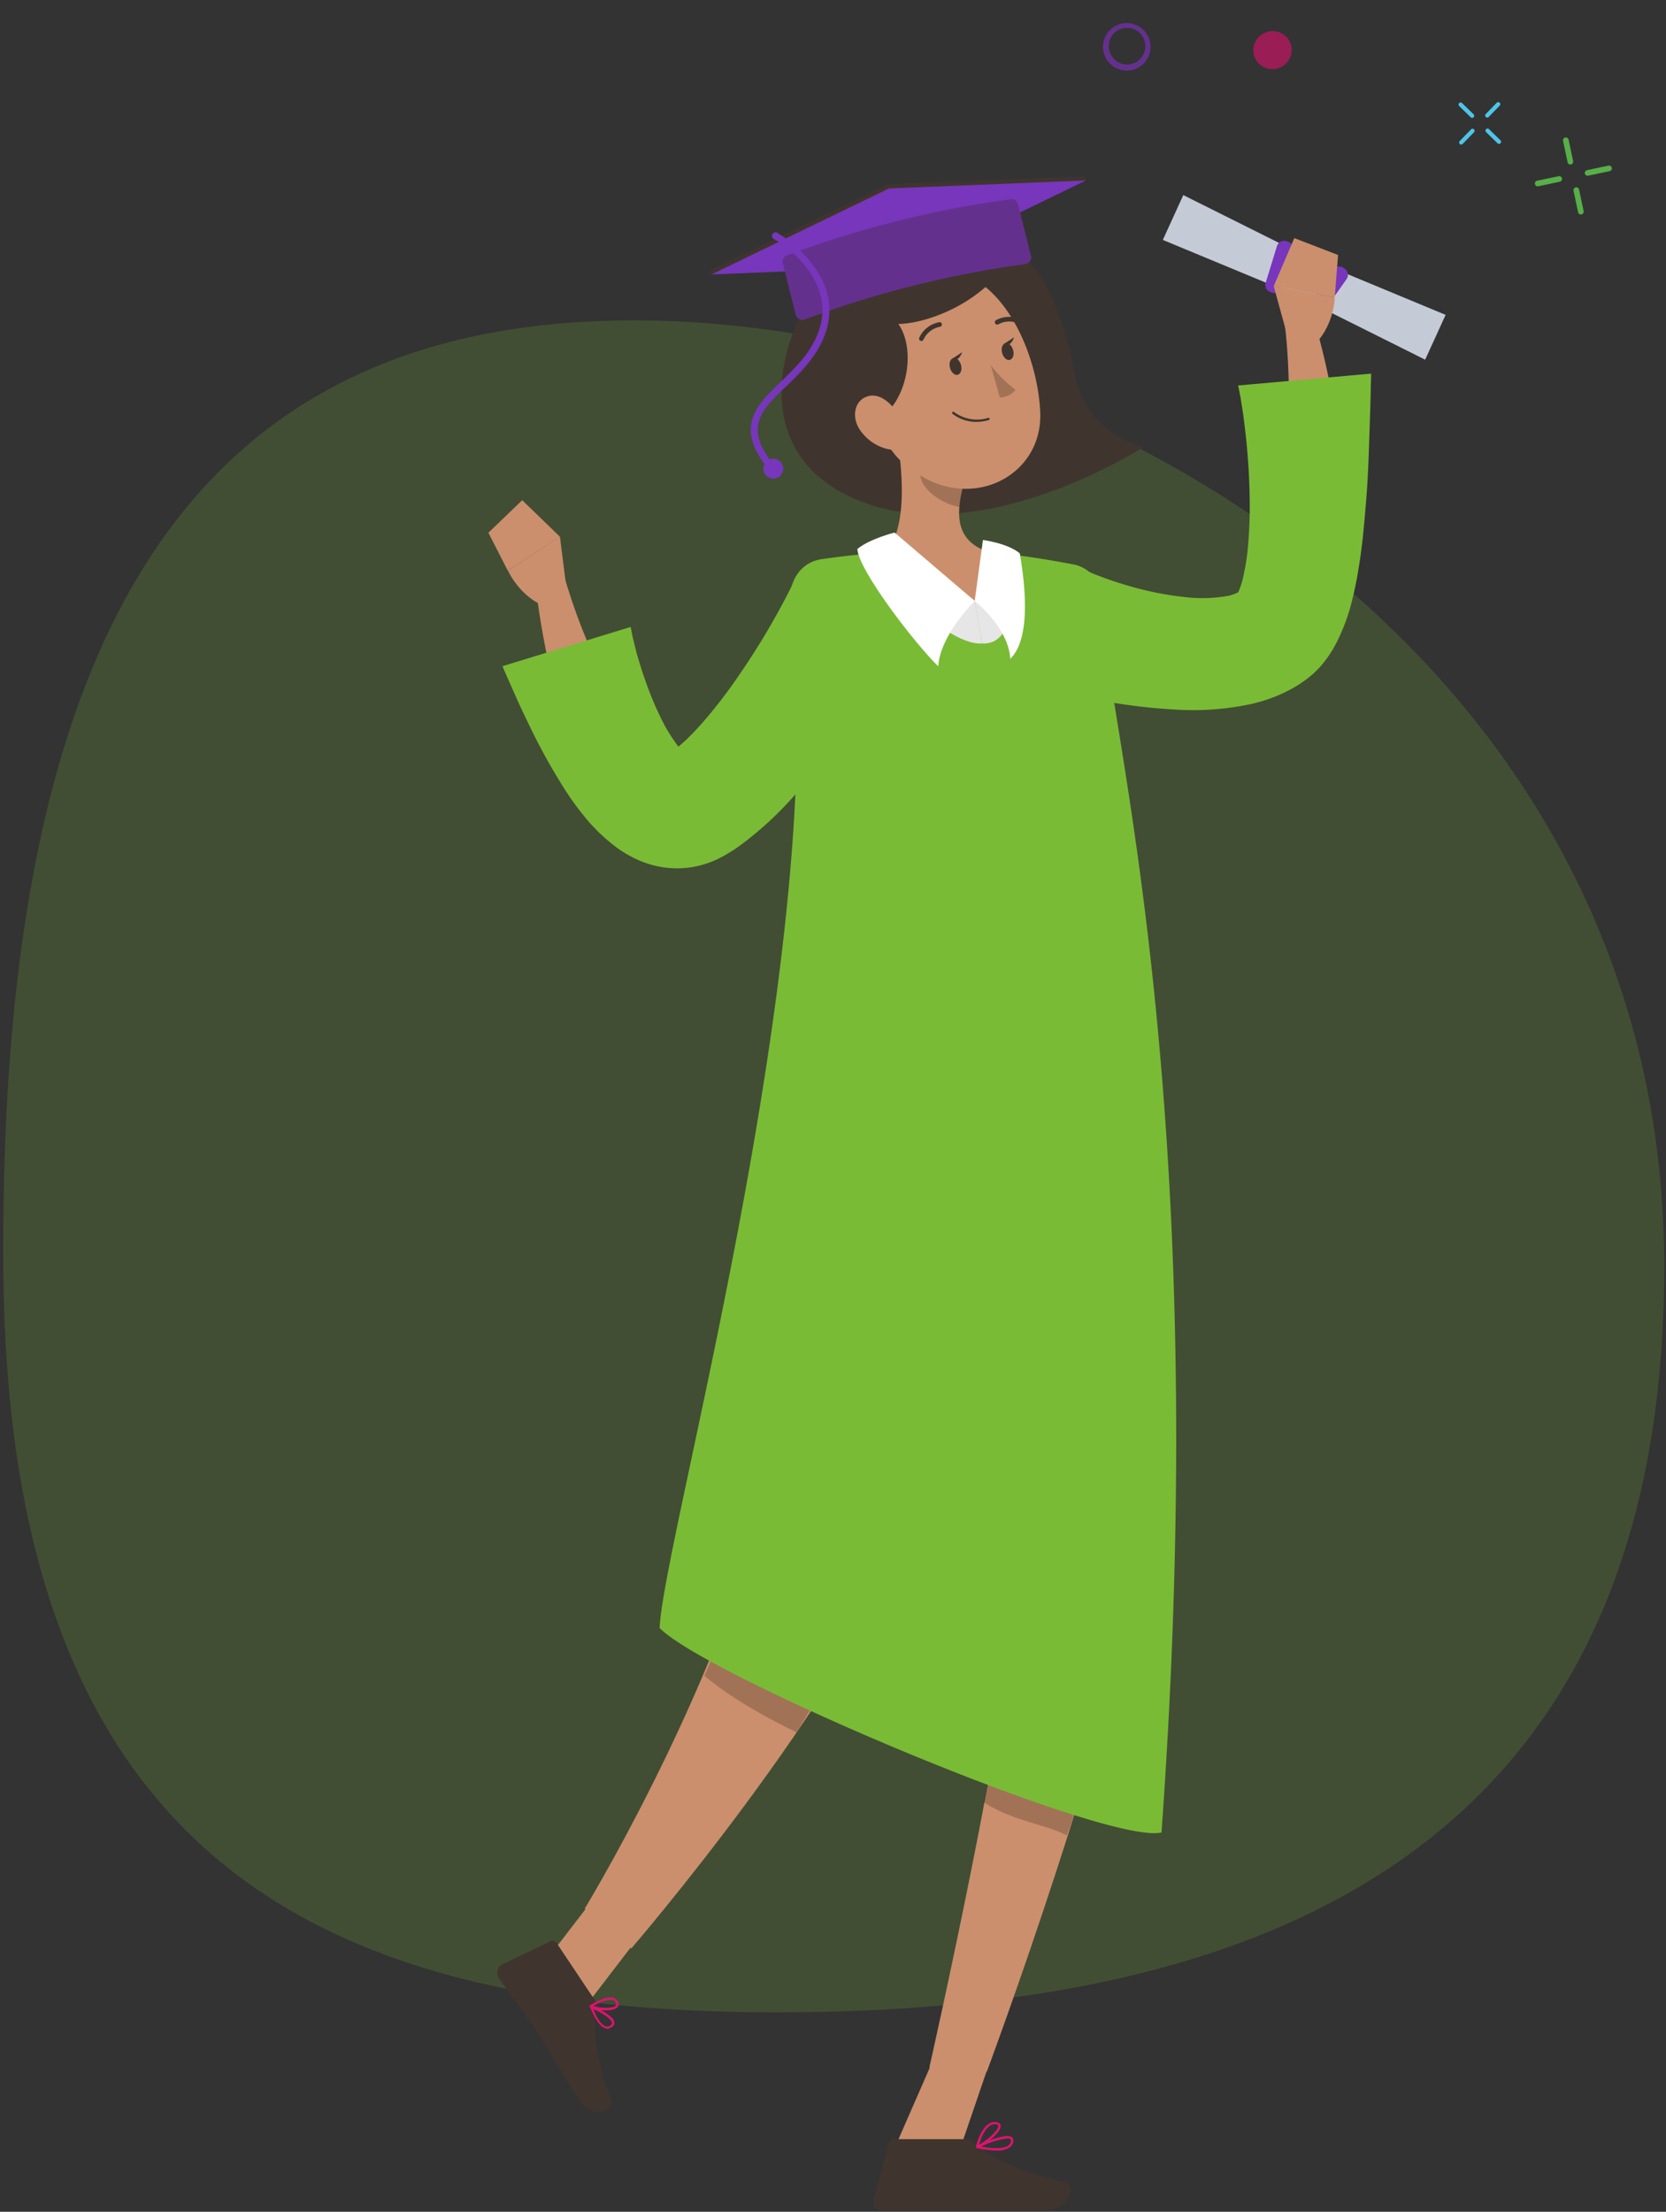 <svg xmlns="http://www.w3.org/2000/svg" fill="none" viewBox="0 0 425 564" width="425" height="564">
  <rect x="0" y="0" width="425" height="564" fill="#333333" stroke="none"/>
  <path fill="#7ABB36" d="M424.53 320.65c1.18 153.29-105.14 191.59-222.14 192.49-117 .9-200.36-35.95-201.54-189.23-1.18-153.28 42-241.31 159-242.2 116.99-.9 263.5 85.66 264.68 238.94Z" opacity=".2"/>
  <g clip-path="url(#a)">
    <path fill="#3F352E" d="M251.76 63.32c12.26-3.4 19.12 15.9 22.41 32.05a23.02 23.02 0 0 0 17.66 18.55s-43.2 28.1-75.38 12.56c-25.91-12.51-17.63-42.1-5.97-55.72 11.67-13.62 33.8-19.16 41.28-7.44Z"/>
    <path fill="#CB8F6D" d="m227.86 548.57 16.27 1.7L256 515.53l-12.9-1.8-15.24 34.85Zm-92.89-42.99 11.84 9.38 21.47-28-11.82-9.38-21.49 28Z"/>
    <path fill="#3F352E" d="m151.45 509.6-9.47-14.15a1.22 1.22 0 0 0-1.55-.44l-12.28 5.9a2.43 2.43 0 0 0-1.26 2.59c.06.34.2.66.38.94 3.4 4.87 5.28 7.06 9.45 13.28 2.56 3.83 7.68 12.67 11.22 17.96 3.55 5.29 8.96 2.05 7.96-.46-4.5-11.3-4.38-17.8-3.8-23 .1-.92-.13-1.85-.65-2.62Zm94.71 35.88h-18a1.5 1.5 0 0 0-1.42 1.1l-3.9 14.23a2.24 2.24 0 0 0 2.2 2.85h41.42c6.58 0 7.95-6.63 5.22-7.24-12.2-2.7-19.21-6.43-22.98-9.97a3.62 3.62 0 0 0-2.54-.97Z"/>
    <path fill="#CB8F6D" d="M271.71 236.57s28.43 89.77 20.03 155.45c-5.61 43.97-39.98 136.21-39.98 136.21l-14.69-.98s21.2-93.38 23.38-129.84c3.75-62.35-33.9-160.94-33.9-160.94l45.16.1Z"/>
    <path fill="#CB8F6D" d="M258.32 236.72s-3.99 98.07-25.84 153.24c-17.64 44.58-71.44 106.9-71.44 106.9l-11.87-10.17s30.52-50.03 44.47-99.39c32.87-72.92-3.25-123.48 16.54-150.92l48.14.34Z"/>
    <path fill="#DF1370" d="M155.01 517.33a2.2 2.2 0 0 0 1.28-.6 1.16 1.16 0 0 0 .42-1.1c-.32-1.88-5.32-4.03-5.88-4.27a.29.29 0 0 0-.33 0 .29.29 0 0 0 0 .32c.72 1.89 2.16 5.09 4 5.55.17.06.34.1.51.1Zm-3.76-5.09c1.7.8 4.68 2.4 4.87 3.55a.58.58 0 0 1-.24.54 1.33 1.33 0 0 1-1.3.42c-1.06-.3-2.28-1.96-3.26-4.56l-.07.05Z"/>
    <path fill="#DF1370" d="M155.35 512.6a3.4 3.4 0 0 0 2.12-.71 1.2 1.2 0 0 0 .14-1.5 1.83 1.83 0 0 0-1.2-.96c-2.1-.55-5.72 1.85-5.87 1.95a.36.36 0 0 0-.14.27.34.34 0 0 0 .17.25c1.52.6 3.16.83 4.78.7Zm.09-2.65c.27-.04.54-.04.81 0a1.22 1.22 0 0 1 .83.67c.22.44.1.66 0 .8-.83.82-4.02.65-5.7.11a11.1 11.1 0 0 1 4.06-1.58Zm98.69 38.45c1.22.08 2.43-.2 3.48-.83a2.14 2.14 0 0 0 .88-1.7.95.95 0 0 0-.43-.93c-1.7-1.12-8.15 1.9-8.9 2.25a.28.28 0 0 0-.17.3.34.34 0 0 0 .24.27c1.6.37 3.25.59 4.9.63Zm2.88-3.1c.25-.02.5.03.73.15a.4.4 0 0 1 .15.4 1.56 1.56 0 0 1-.64 1.24c-1.47 1.1-5.09.64-7 .27a22.84 22.84 0 0 1 6.76-2.07Z"/>
    <path fill="#DF1370" d="M249.3 547.77h.1c1.97-.8 6.09-4.1 5.87-5.75 0-.34-.3-.78-1.2-.9-3.5-.4-5.08 6.04-5.08 6.3a.3.3 0 0 0 .1.3.27.27 0 0 0 .2.05Zm4.46-6.09h.25c.61.09.65.3.66.39.14 1.05-2.8 3.73-4.93 4.85.44-1.5 1.76-5.24 4.02-5.24Z"/>
    <path fill="#C4CBD6" d="m363.56 91.72 5.22-11.43-33.98-14.1-32.94-16.44-5.22 11.43 34 14.1 32.92 16.44Z"/>
    <path fill="#7736BB" d="m328.13 61.5.4.12a1.92 1.92 0 0 1 1.26 2.4l-2.85 9.34a1.92 1.92 0 0 1-2.4 1.27l-.39-.12a1.92 1.92 0 0 1-1.27-2.4l2.86-9.33a1.92 1.92 0 0 1 2.4-1.28Zm14.58 6.8.33.24c.86.62 1.07 1.81.45 2.68l-5.65 7.96a1.92 1.92 0 0 1-2.67.45l-.33-.23a1.92 1.92 0 0 1-.46-2.68l5.66-7.96a1.92 1.92 0 0 1 2.67-.45Z"/>
    <path fill="#CB8F6D" d="m328.52 86.02-3.6-13.06 15.59 2.92s-.2 9.2-7.6 13.89l-4.39-3.75Z"/>
    <path fill="#CB8F6D" d="m330.18 60.72 11.16 4.3-.85 10.86-15.56-2.92 5.25-12.24Zm11.38 54.89c-.39-13.9-6.07-33.25-6.07-33.25l-7.88-.98c1.22 9.85 1.49 19.8.8 29.7l13.15 4.53Z"/>
    <path fill="#7ABB36" d="M265.42 175.39c.99.27 1.56.4 2.33.59l2.12.48 4.17.9c2.76.57 5.53 1.13 8.34 1.57 5.73 1 11.5 1.68 17.31 2 6.52.43 13.07-.04 19.45-1.4a39.72 39.72 0 0 0 11.21-4.36c.95-.55 1.92-1.24 2.85-1.9l.36-.26.47-.39.97-.81c.56-.54 1.13-1.1 1.7-1.7a29.74 29.74 0 0 0 4.2-6.15 49.54 49.54 0 0 0 3.85-10.18 94.9 94.9 0 0 0 1.85-9c.98-5.78 1.42-11.35 1.88-16.82.46-5.48.66-10.89.83-16.28l.27-8.09.1-4.07c0-1.4.09-2.66.09-4.24l-33.92 3.02c.22.97.46 2.25.67 3.39l.56 3.6c.35 2.4.6 4.83.88 7.25.46 4.84.78 9.69.83 14.43.1 4.6-.1 9.21-.56 13.79a60.82 60.82 0 0 1-1.02 6.07c-.3 1.44-.74 2.84-1.32 4.19-.19.35-.3.46 0 .19.3-.28.17-.2.29-.28a.96.96 0 0 1 .22-.18l.12-.1c-.14 0-.2.15-.36.23-.96.53-2 .9-3.07 1.1-3.67.64-7.42.72-11.12.24a81.13 81.13 0 0 1-13.04-2.54c-2.2-.63-4.4-1.29-6.57-2.07-1.08-.39-2.15-.8-3.22-1.22l-1.54-.64c-.46-.2-1.09-.48-1.32-.62l-10.86 30.26Z"/>
    <path fill="#000" d="M277.86 441.88c-2.8 9.28-1.51 15.98-5.75 26.16-4.79-2.72-13.72-3.62-21.2-8.48 2.65-10.35.99-23.11 3.33-33.04l23.62 15.36Zm-88.99-35.74L217 417.61a484.53 484.53 0 0 1-13.8 24.14c-9.2-4.49-17.5-9.34-23.51-14.45l9.18-21.16Z" opacity=".2"/>
    <path fill="#7ABB36" d="M281.14 152.92c-.98 23.28 29.25 118.97 15.16 314.37-14.14 3.19-116.04-39.87-128.03-52.15 1.04-23.41 44.01-175.25 33.4-261.14-.68-5.44 2.42-10.6 7.86-11.4 4.6-.67 10.33-1.35 16.11-1.69 9.31-.66 18.66-.66 27.96 0 7 .66 14.66 1.97 19.84 2.94a9.08 9.08 0 0 1 7.7 9.07Z"/>
    <path fill="#CB8F6D" d="M228.5 109.6c1.69 9 3.38 25.43-2.86 31.47 0 0 8.97 14.02 24.27 20.94 12.17-10.31 3.7-20.88 3.7-20.88-10.03-2.4-9.76-9.85-8-16.84l-17.12-14.7Z"/>
    <path fill="#E6E6E6" d="m250.55 164.1-1.9-10.86-20.63-16.7-7.08 4.07s18.56 24.08 29.61 23.48Z"/>
    <path fill="#E6E6E6" d="m250.55 164.1-1.9-10.86 2.72-13.89 6.56 1.2s3.61 24.14-7.38 23.54Z"/>
    <path fill="#fff" d="M248.65 153.24s-8.87 8.75-9.3 16.67c-6-5.83-20.35-24.52-20.64-29.91 3.13-2.61 9.5-4.2 9.5-4.2l20.44 17.44Zm0 0s8.62 6.78 9.08 14.77c5.98-5.83 3.17-22.35 2.42-26.91-3.14-2.61-9.4-3.4-9.4-3.4l-2.1 15.54Z"/>
    <path fill="#000" d="m235.48 115.61 10.17 8.68a28.89 28.89 0 0 0-.88 4.97c-3.83-.56-9.6-4.02-9.99-8.02-.1-1.9.13-3.8.7-5.63Z" opacity=".2"/>
    <path fill="#CB8F6D" d="M219.3 96.08c5.09 14.2 6.78 20.35 16.24 25.62 14.15 8.02 30.53-1.22 29.82-16.64-.6-13.85-8.69-34.72-24.47-36.44a20.53 20.53 0 0 0-21.59 27.46Z"/>
    <path fill="#3F352E" d="M225.24 79.56c8.91 3.14 8.13 20.94-.72 27.13-8.85 6.2-19.43-34.2.72-27.13Z"/>
    <path fill="#3F352E" d="M251.37 73.22c-9 7.88-21.9 10.94-26.42 8.65-3.3 2.56-14.25 7.75-7.72-4.61 6.53-12.37 18.1-13.96 25.62-13.86 7.53.1 16.16 3.04 8.52 9.82Z"/>
    <path fill="#CB8F6D" d="M219.25 109.44a11.87 11.87 0 0 0 7.27 5.09c3.87.83 5.3-2.9 3.8-6.62-1.34-3.39-4.97-7.78-8.65-6.93-3.68.85-4.52 5.2-2.42 8.46Z"/>
    <path fill="#3F352E" d="M242.36 93.86c.34 1.17 1.24 1.95 2 1.7.77-.26 1.12-1.35.78-2.53-.34-1.2-1.22-1.95-2-1.7s-1.12 1.36-.78 2.53Zm13.3-3.8c.34 1.18 1.23 1.96 2 1.7.76-.28 1.12-1.36.78-2.53-.34-1.17-1.22-1.95-2-1.7-.78.26-1.12 1.36-.78 2.53Z"/>
    <path fill="#3F352E" d="m256.11 87.7 2.6-1.7s-.81 2.7-2.6 1.7Z"/>
    <path fill="#A27257" d="M252.72 93.1a32.83 32.83 0 0 0 6.33 6.3 5.3 5.3 0 0 1-3.97 1.98l-2.36-8.29Z"/>
    <path fill="#3F352E" d="M250.04 107.54a11.08 11.08 0 0 0 2.31-.46.3.3 0 0 0 .08-.09.3.3 0 0 0 .02-.23.3.3 0 0 0-.13-.17.29.29 0 0 0-.22-.03 9.78 9.78 0 0 1-8.7-1.48.3.3 0 0 0-.43 0 .3.3 0 0 0 0 .43 9.94 9.94 0 0 0 7.07 2.03ZM235.1 86.95a.58.58 0 0 0 .48-.33 5.77 5.77 0 0 1 4.17-3.28.62.62 0 0 0 .53-.68.6.6 0 0 0-.66-.5 6.97 6.97 0 0 0-5.1 3.93.6.6 0 0 0 .58.86Zm25.2-4.32a.58.58 0 0 0 .5-.34.6.6 0 0 0-.3-.8 7.06 7.06 0 0 0-6.44.17.63.63 0 0 0-.18.83.61.61 0 0 0 .83.2 5.73 5.73 0 0 1 5.29-.11c.1.05.2.07.3.05Z"/>
    <path fill="#CB8F6D" d="m144.53 150.27-1.69-13.43-13.24 8.69s3.71 8.47 12.34 9.88l2.6-5.14Zm-11.31-22.72-8.63 8.3 4.95 9.68 13.27-8.69-9.59-9.29Z"/>
    <path fill="#CB8F6D" d="M143.86 182.58c-4.99-12.98-7.2-33.02-7.2-33.02l6.9-3.93a155.55 155.55 0 0 0 10.7 27.64l-10.4 9.3Z"/>
    <path fill="#7ABB36" d="M202.66 147.98c-.9 1.9-2.05 4.18-3.17 6.24a188.51 188.51 0 0 1-11.2 18.3 126.08 126.08 0 0 1-8.35 10.92 72.75 72.75 0 0 1-4.32 4.65 37.76 37.76 0 0 1-4.1 3.5 10 10 0 0 1-.87.57l-.37.25h.13a5.81 5.81 0 0 1 4.2-.22c.38.14.38.17.21 0a13.54 13.54 0 0 1-2.34-2.58 46.58 46.58 0 0 1-2.97-4.7c-2-3.84-3.7-7.84-5.08-11.95-.78-2.14-1.41-4.34-2.06-6.54l-.84-3.4a22.2 22.2 0 0 1-.36-1.7c-.1-.57-.25-1.14-.27-1.45l-32.7 10c.34.9.6 1.46.9 2.14l.85 1.94 1.7 3.81c1.12 2.53 2.34 5.09 3.54 7.55 2.5 5.19 5.29 10.24 8.34 15.12a72.79 72.79 0 0 0 5.57 7.79 45.2 45.2 0 0 0 8.4 8.03 29.2 29.2 0 0 0 6.77 3.65 24.58 24.58 0 0 0 9.5 1.5c3.26-.15 6.46-.96 9.4-2.38l.96-.5.85-.45 1.22-.75c.85-.49 1.58-1 2.29-1.5a89.02 89.02 0 0 0 13.7-12.44c3.81-4.2 7.33-8.4 10.65-12.65 3.32-4.25 6.5-8.48 9.6-12.83l4.6-6.5 2.28-3.22c.8-1.14 1.51-2.15 2.36-3.4l-29.02-16.8Z"/>
    <path fill="#3F352E" d="m242.89 91.5 2.58-1.7s-.89 2.7-2.58 1.7Zm-61.64-22.59.27 1.07 95.5-23.96-.27-1.07L226.51 47l-45.26 21.9Z"/>
    <path fill="#7736BB" d="m181.52 69.98 50.24-2.03 45.26-21.93-50.24 2.03-45.26 21.93Z"/>
    <path fill="#64308D" d="M205.58 81.36A261.83 261.83 0 0 1 261.2 67.4c1.19-.15 2.07-1.08 1.85-1.96l-3.4-13.57a1.7 1.7 0 0 0-2.01-1.03 261.81 261.81 0 0 0-56.72 14.22 1.7 1.7 0 0 0-1.27 1.87l3.39 13.56a1.86 1.86 0 0 0 2.54.87Z"/>
    <path fill="#7736BB" d="M197.1 120.41a.9.9 0 0 0 .58-.2.92.92 0 0 0 .1-1.27c-8.3-9.79-3.7-14.21 2.7-20.35 3.66-3.53 7.83-7.53 9.93-13.2 5.82-15.61-11.95-25.92-12.12-26.02a.9.9 0 0 0-1.22.33.88.88 0 0 0 .32 1.23c.7.39 16.62 9.66 11.35 23.84-1.97 5.29-5.97 9.14-9.52 12.53-6.27 6.03-12.2 11.73-2.81 22.79a.9.9 0 0 0 .7.32Z"/>
    <path fill="#7736BB" d="M197.1 122.04a2.53 2.53 0 1 0 .04-5.05 2.53 2.53 0 0 0-.04 5.05Zm0-3.24a.73.73 0 1 1-.7.71.72.72 0 0 1 .7-.71Z"/>
  </g>
  <path fill="#4CC6E8" d="M382.26 36.67a.55.55 0 0 1-.22-.12l-2.93-2.85a.54.54 0 0 1-.12-.58.53.53 0 0 1 .69-.3l.17.11 2.93 2.86a.53.53 0 0 1-.52.88Zm-6.87-6.64a.5.5 0 0 1-.21-.13l-2.93-2.85a.53.53 0 0 1-.02-.75.53.53 0 0 1 .75-.01l2.93 2.85a.53.53 0 0 1-.23.9c-.1.02-.2.02-.3-.01Zm3.85-.07a.53.53 0 0 1-.23-.87l2.85-2.93a.53.53 0 0 1 .76.73l-2.85 2.93a.53.53 0 0 1-.53.14Zm-6.64 6.87a.55.55 0 0 1-.2-.12.53.53 0 0 1-.02-.75l2.85-2.93a.53.53 0 0 1 .89.56.55.55 0 0 1-.13.17l-2.85 2.93a.53.53 0 0 1-.53.14Z"/>
  <path fill="#57AF48" d="M410.93 43.49a.74.74 0 0 1-.3.15l-5.47 1.16a.72.72 0 0 1-.75-1.1.73.73 0 0 1 .45-.31l5.47-1.16a.72.72 0 0 1 .6 1.26ZM398.2 46.2a.78.78 0 0 1-.3.14l-5.47 1.16a.72.72 0 1 1-.3-1.42l5.47-1.15a.72.72 0 0 1 .6 1.27Zm2.86-4.41a.72.72 0 0 1-1.16-.4l-1.16-5.47a.72.72 0 0 1 1.41-.3l1.16 5.46a.72.72 0 0 1-.25.7Zm2.7 12.73a.73.73 0 0 1-1.02-.08.72.72 0 0 1-.17-.34l-1.16-5.46a.73.73 0 0 1 .56-.85.72.72 0 0 1 .85.55l1.16 5.46a.72.72 0 0 1-.22.72Z"/>
  <path fill="#9A1D55" d="M329.13 10.86a4.88 4.88 0 0 0-6.42-2.53 4.87 4.87 0 0 0-2.6 6.38 4.88 4.88 0 0 0 6.4 2.53 4.87 4.87 0 0 0 2.62-6.38Z"/>
  <path fill="#64308D" d="M293.2 13.83a6.06 6.06 0 1 1-11.4-4.1 6.06 6.06 0 0 1 11.4 4.1Zm-10.06-3.66a4.66 4.66 0 1 0 8.75 3.23 4.66 4.66 0 0 0-8.77-3.24h.01Z"/>
  <defs>
    <clipPath id="a">
      <path fill="#fff" d="M368.78 44.95H124.6v518.72h244.18z"/>
    </clipPath>
  </defs>
</svg>
